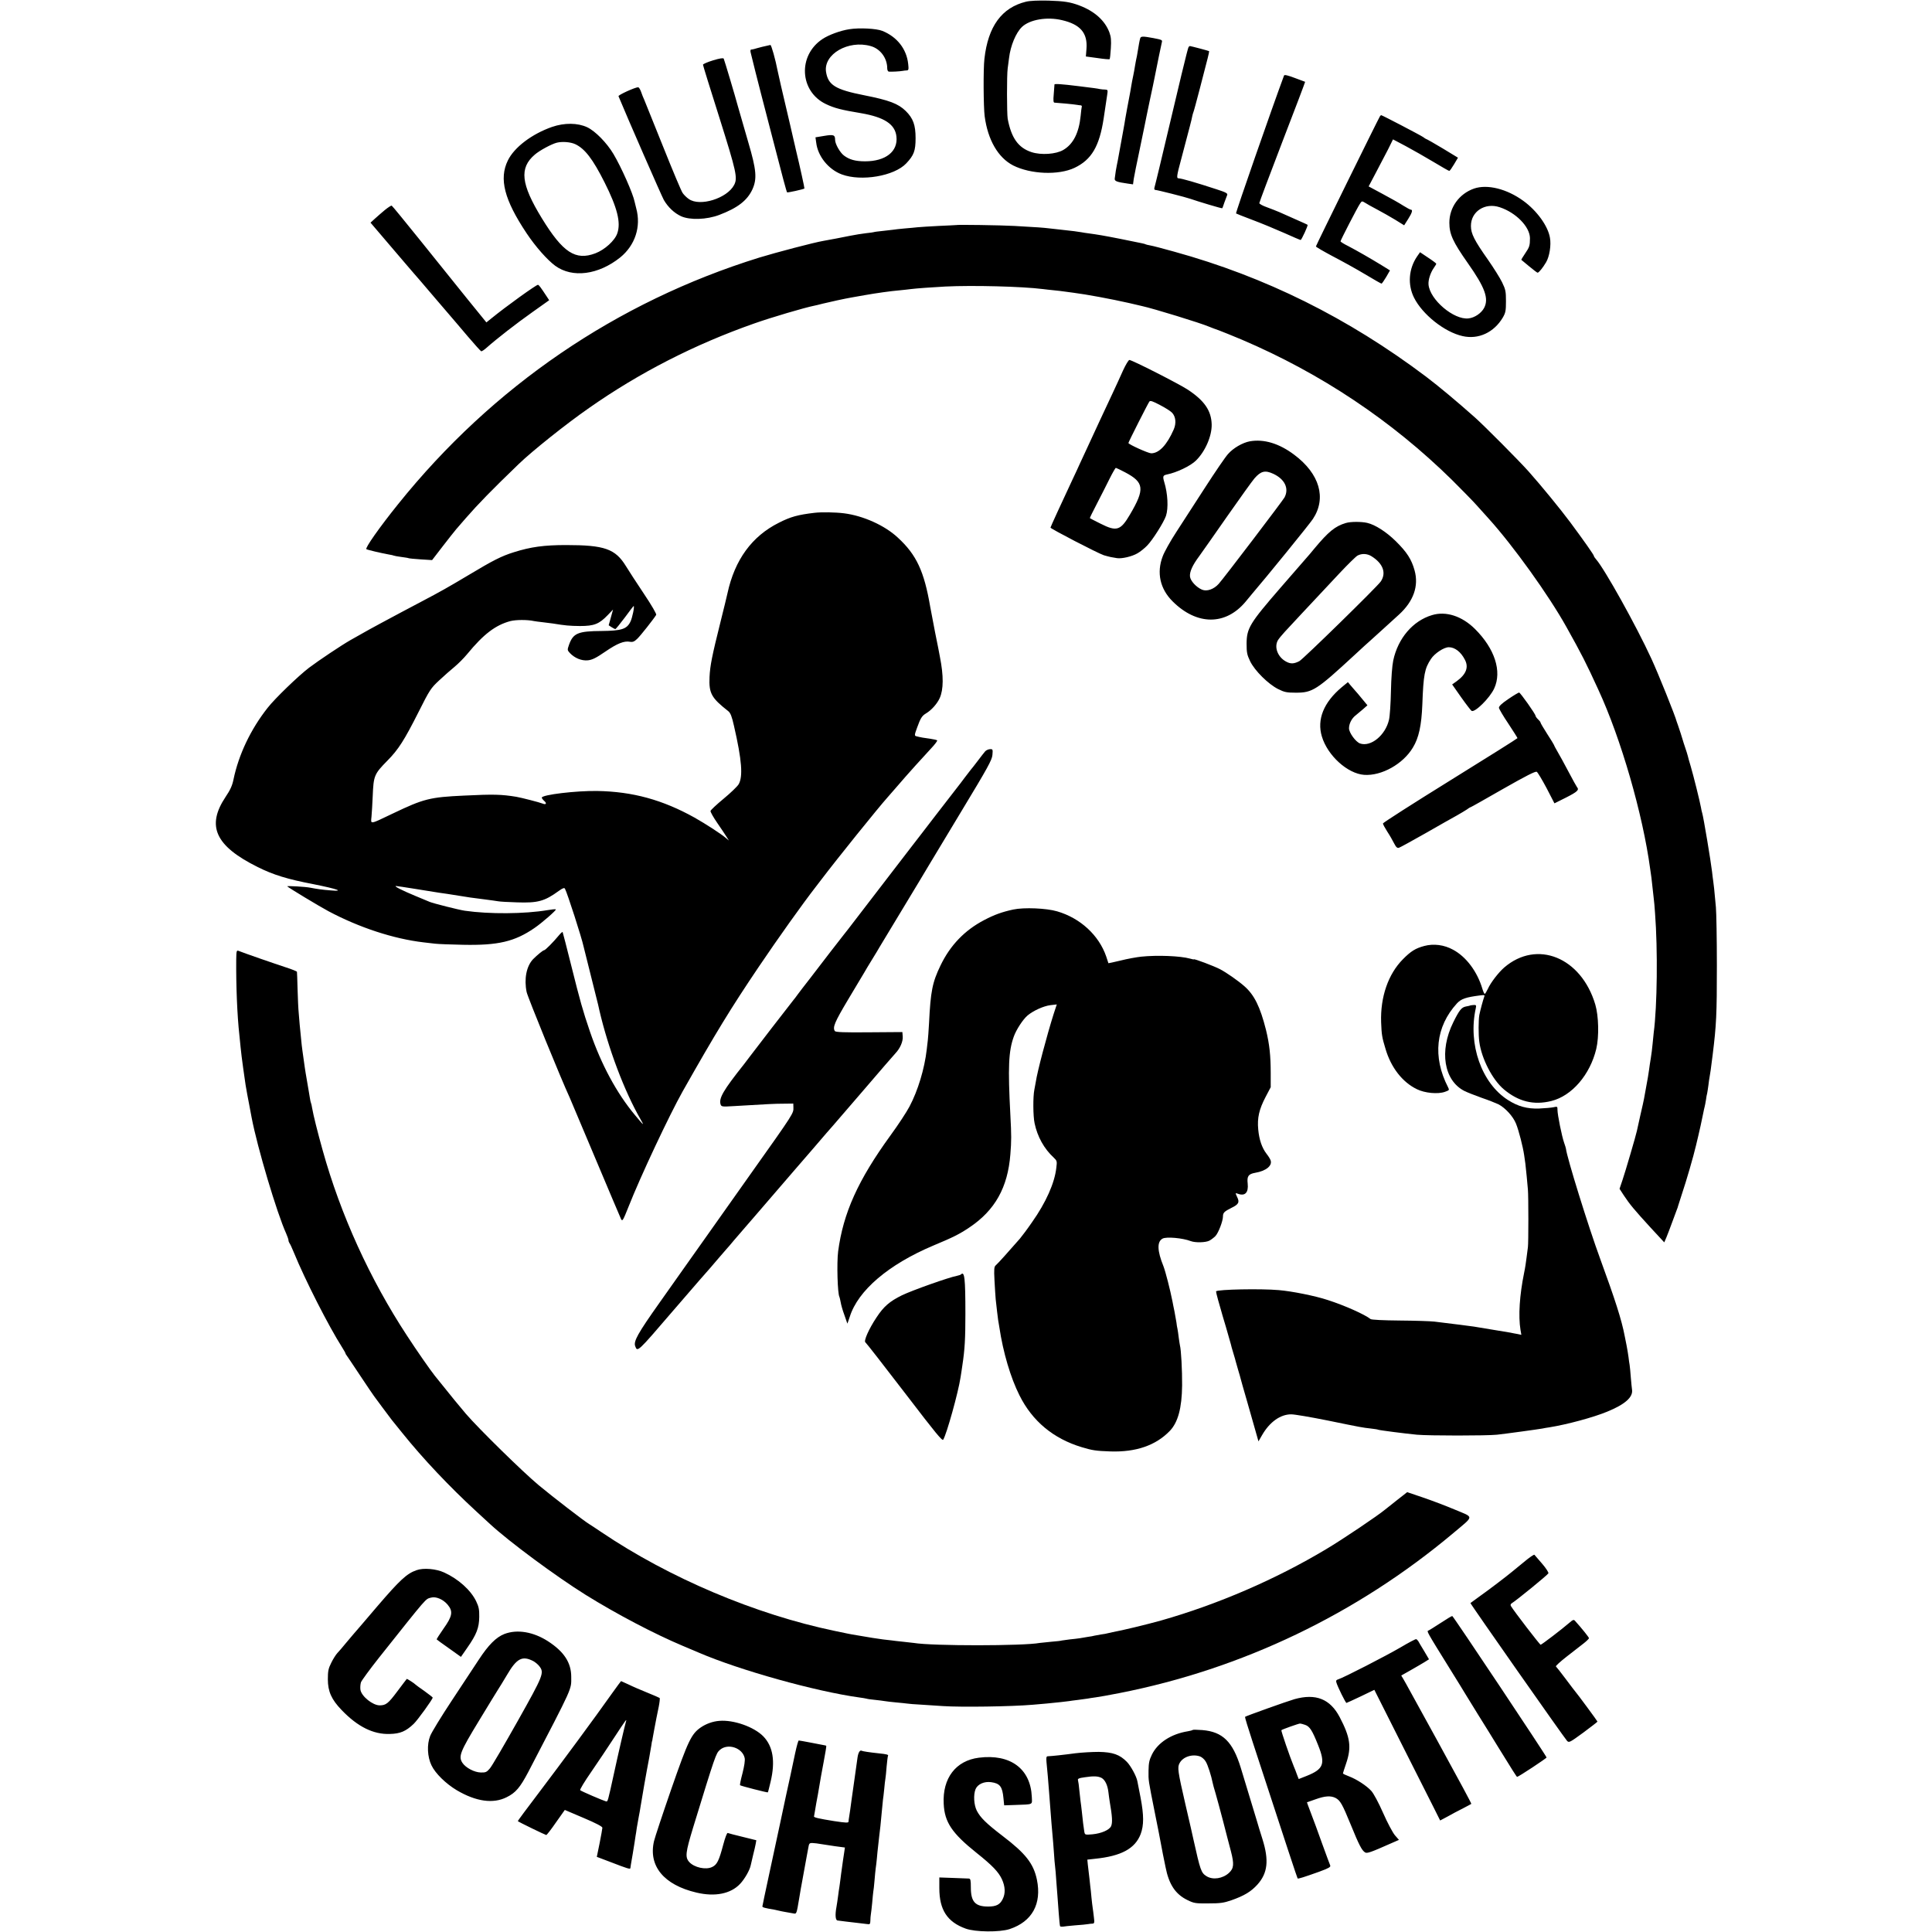 <svg version="1" xmlns="http://www.w3.org/2000/svg" width="2125.333" height="2125.333" viewBox="0 0 1594 1594"><path d="M846.5 1.4c-20 4.9-31.3 20.3-34.3 47.1-1 8.3-.8 39.7.2 47.4 2.6 19.6 11.1 34.2 23.5 40.6 14.5 7.3 37.4 8.2 50.6 2 14.1-6.7 20.6-17.8 24.1-40.9 1.6-10.8 1.9-12.8 2.9-19.4.6-3.9.5-4.2-1.7-4.3-1.2 0-3.2-.2-4.3-.4-2.2-.5-5.3-.9-17.5-2.4-14.4-1.8-20-2.1-20-1.4 0 .5-.3 4-.6 7.9-.5 5.5-.3 7.1.7 7.1 2.7.1 16.4 1.4 18.4 1.8 1.1.2 2.5.4 3.2.4.7.1 1.1.7.8 1.3-.2.7-.6 4-.9 7.3-1.4 14.1-6.1 23.4-14.3 28.2-6.1 3.6-18.4 4.4-26.3 1.8-10.9-3.6-16.6-11.7-19.6-27.5-.7-4.2-.8-36.2 0-41.6.3-2.2.8-5.9 1.1-8.4 1.2-10.3 5.7-21 10.7-25.8 6.5-6.1 20.6-8.5 32.9-5.6 15.2 3.5 21.3 10.6 20.3 23.6l-.5 6.4 9.6 1.3c5.3.8 9.8 1.2 10 .9.3-.2.7-4.2 1-8.9.4-6.6.2-9.4-1.2-13.2-3.7-9.8-12.3-17.5-24.8-22.2-7.4-2.8-12.5-3.6-25.5-4-8.6-.2-15.3.1-18.5.9zM700.8 24.1c-7.4 1.1-17.1 4.7-22.2 8.1-20.6 13.6-18.9 43.4 2.9 53.7 6.9 3.3 12.7 4.8 29 7.5 19.1 3.3 28 9.1 29.1 19.2 1.4 12.4-8.9 20.5-25.9 20.5-7.9 0-12.9-1.4-17.3-4.7-3.3-2.4-7.4-9.6-7.4-13 0-4.1-1.2-4.6-8.9-3.3l-7.3 1.2.6 4.3c1.3 11.3 10.1 22.2 21.1 26.3 16.1 6 43.3 1.4 53.2-9.1 6.3-6.7 7.7-10.3 7.7-20.8 0-10.9-2-16.4-8.2-22.5-6.2-6-13.5-8.8-34.2-12.9-23.8-4.7-29.8-8.4-31.5-19.4-2.1-14.5 18.4-26.4 36.8-21.2 8 2.2 13.7 9.9 13.7 18.4 0 1.4.6 2.6 1.3 2.7 2.1.2 9.3-.2 11.3-.6 1-.2 2.7-.4 3.6-.4 1.4-.1 1.6-.9 1.1-5.3-1.3-12.4-9.2-22.4-21.3-27.3-4.9-2-19.1-2.7-27.2-1.4zM940.7 31.7c-.5 1.6-1.2 5.6-2.3 12.3-.2 1.4-.6 3.4-.9 4.6-.3 1.2-.7 3.9-1.1 6-.3 2.1-1 5.8-1.5 8.2-.5 2.3-1.2 5.9-1.5 7.8-.3 2-.7 4.4-.9 5.3-1.8 9.5-3.8 20.1-4.1 22.1-.2 1.4-1 6.3-1.9 11-.9 4.7-2.2 12.3-3.1 17-.8 4.7-1.7 9.2-1.9 10-.4 1.5-1.4 7.8-1.8 11.4-.2 2.1 1.8 2.8 10.9 4.1l4.2.6.6-4.5c.4-2.5 2.5-13 4.7-23.3 2.2-10.4 4.1-19.9 4.4-21.3.2-1.4 2.1-10.2 4-19.5 2-9.4 3.9-18.1 4.1-19.5 2.2-11 5.6-27.8 6-29.2.5-1.8.1-2-7.1-3.4-8.7-1.6-10.3-1.6-10.8.3zM629 38.6c-3 .8-6.2 1.6-7 1.9-.8.2-1.9.4-2.4.4-.4.1-.6 1.1-.3 2.3 2.7 11.1 5.1 20.6 8.5 33.8 2.2 8.5 6.4 24.5 9.2 35.5 8.7 33.7 11.9 45.7 12.4 46.2.3.4 13.6-2.5 14.3-3.2.2-.1-3.7-18.1-7.2-32.5-.2-.8-.8-3.8-1.5-6.5-.6-2.8-2-8.8-3.1-13.5-1.1-4.7-2.6-11.2-3.4-14.5-.8-3.3-2.6-11.2-4.1-17.5-1.4-6.3-2.7-12-2.8-12.5-1.8-9.4-5.2-21.5-6-21.4-.6.1-3.6.8-6.6 1.5zM980.6 38.9c-.7 1.1-6.7 25.9-24.1 99.6-2 8.2-3.8 15.7-4.1 16.6-.2.9.1 1.6.8 1.6 1.5 0 25.2 6 28.8 7.3 6.3 2.2 26.2 8.2 26.4 7.8.2-.1 1-2.3 1.8-4.8.9-2.5 1.9-5.2 2.3-6.1.5-1.4-1-2.2-8.7-4.7-17.1-5.6-28.8-9-31.6-9.1-1.6-.1-1.3-2.3 2.3-15.6 7.3-27.6 8.7-32.9 9.1-35.3.3-1.4.7-2.9.9-3.3.3-.4 2.7-9.4 5.5-20.1 2.7-10.6 5.6-21.8 6.4-24.8.8-3 1.3-5.6 1.2-5.8-.3-.3-14.8-4.1-15.8-4.2-.4 0-.9.4-1.2.9zM588.3 49.8c-4.6 1.4-8.3 3-8.3 3.6 0 .6 6.1 20.3 13.6 43.9 14 44.5 15.1 49.5 12.1 55.3-5.8 11.1-28.3 18.1-37.4 11.6-1.8-1.2-4.1-3.5-5.1-5-1.1-1.5-8.3-18.7-16.1-38.2-7.8-19.5-14.8-36.9-15.5-38.5-.8-1.7-2-4.7-2.7-6.8-.7-2-1.8-3.7-2.4-3.7-2.5 0-16.6 6.4-16.2 7.4 6.9 16.8 35.6 82.4 37.4 85.6 3.5 6 8.6 10.8 14.2 13.4 7.3 3.3 21.1 2.9 31.6-1.1 15-5.7 23-11.8 27.3-21.1 3.9-8.7 3.3-16-3.4-38.7-6-20.6-8.2-28.2-8.8-30.5-1.7-6.5-11-37.7-11.5-38.6-.4-.7-3.2-.3-8.8 1.4zM1059.4 62.3c-10.1 27.3-40.1 113.3-39.6 113.8.4.3 6.6 2.7 13.7 5.4 7.2 2.7 18.8 7.5 26 10.7 7.1 3.2 13.2 5.8 13.6 5.8.7 0 6.3-12 5.7-12.5-.1-.2-4.6-2.2-9.8-4.5-5.2-2.3-11.3-5-13.5-6-2.2-.9-6.8-2.8-10.2-4-3.5-1.2-6.3-2.8-6.3-3.4 0-.7 8.6-23.4 19-50.6 10.5-27.1 18.9-49.4 18.8-49.5-.2-.1-4-1.5-8.6-3.2-5.8-2.2-8.5-2.8-8.8-2zM1138.5 96c-1.7 2.8-52.5 106-52.8 107.3-.1.4 6.1 4 13.8 8.1 7.7 4 19.8 10.7 26.8 14.9 7.1 4.3 13.2 7.7 13.5 7.7.4 0 2.1-2.5 3.9-5.5l3.1-5.4-7.1-4.4c-9.5-5.8-19.8-11.7-27.4-15.7-3.5-1.7-6.3-3.5-6.3-3.9 0-.9 14-28.1 16.1-31.1 1.4-2.2 1.7-2.2 4-.8 1.3.9 5.8 3.4 10 5.6 4.1 2.2 10.9 6 15 8.5l7.4 4.6 3.3-5.2c3.3-5.2 4-7.7 2.2-7.7-.5 0-3.3-1.5-6.2-3.3-2.9-1.9-10.5-6.2-16.9-9.6l-11.7-6.3 5.9-11.2c3.2-6.1 7.8-14.8 10.1-19.3l4.1-8.3 10.6 5.6c5.8 3.1 16.1 9 22.8 13 6.8 4.1 12.6 7.4 13 7.4.5 0 2.2-2.5 4-5.5l3.2-5.4-12.5-7.6c-6.9-4.1-12.8-7.5-13-7.5-.3 0-1.8-.8-3.2-1.9-2.5-1.7-33.9-18.1-34.7-18.1-.2 0-.7.5-1 1zM455.5 104.7c-16.6 5.8-31.2 16.8-36.5 27.7-7.4 15.1-3 32.4 15.5 60.1 7.4 11.1 17 21.9 23.6 26.8 14.2 10.3 35.6 7.5 53.6-6.9 12.3-10 17.4-25.4 13.2-40.6-.6-2.4-1.2-4.8-1.3-5.3-1.3-6.7-10.9-28.4-17.5-39.5-5.5-9.2-14.9-18.8-21.6-22-7.9-3.7-18.8-3.8-29-.3zm19 14.2c8 3.7 14.6 12.3 24.3 31.6 10.5 20.9 13.6 33.1 10.5 42-2 6-10.4 13.6-18.1 16.5-16.4 6.2-26.8-.6-44.2-29-17.2-28.1-18.7-41.4-5.8-52.4 4-3.5 14.1-8.9 18.3-9.9 4.6-1.1 11.3-.5 15 1.2zM1216.1 155.6c-12.2 4.3-20.3 15.5-20.3 28.1 0 9.5 2.8 15.7 15.3 33.5 14.1 20 17.4 29.1 13.4 36.8-2.3 4.4-7.9 8.2-12.9 8.7-12.1 1.4-32-15.5-33-28-.3-3.8 1.6-9.7 4.4-13.7 1.1-1.5 2-3.1 2-3.4 0-.3-3-2.6-6.7-5l-6.7-4.5-2.5 3.6c-6.9 10.2-7.8 23.1-2.5 33.8 6.9 13.9 25.2 28.5 40.1 31.8 13.1 3 25.9-3 33.2-15.3 2.3-4 2.6-5.6 2.6-13.5 0-8.1-.3-9.6-3.2-15.6-1.8-3.7-7.1-12.1-11.7-18.7-11.2-15.9-14-21.4-14-27.7-.1-12 11.6-19.6 23.8-15.5 13.3 4.4 24.7 16 24.9 25.4 0 6.2-.4 7.5-3.9 12.6-1.9 2.8-3.4 5.3-3.2 5.4.2.1 3.1 2.5 6.5 5.4 3.4 2.8 6.5 5.2 6.9 5.2 1 0 4.3-4 7-8.6 2.8-4.7 4.3-14.1 3.2-20.2-1.6-9.7-10.8-22.4-22-30.5-13.6-9.9-29.7-13.9-40.7-10.1zM317.5 173.3c-2.8 2.3-6.5 5.6-8.4 7.3l-3.4 3.1 17.4 20.4c9.6 11.2 17.8 20.9 18.4 21.5 1.1 1.1 6.2 7.2 17.5 20.4 4 4.7 9.4 11 12 14 2.6 3.1 9.4 10.9 14.9 17.5 5.6 6.6 10.6 12.1 11.1 12.3.5.2 2.6-1.2 4.7-3.1 8-7.1 24.3-19.8 37.6-29.2l13.8-9.8-1.7-2.6c-5.6-8.5-6.8-10.1-7.6-10.1-1.5 0-26.4 17.9-38.4 27.7l-4.1 3.3-16-19.7c-8.7-10.9-26.1-32.5-38.6-48s-23-28.4-23.5-28.6c-.4-.3-3 1.4-5.7 3.6zM788.7 185.7c-.1 0-6.5.4-14.2.7-7.7.4-15.6.9-17.5 1.1-1.9.2-6.8.7-10.8 1-4.1.4-8.1.8-9 1-.9.1-4.8.6-8.7 1-3.8.4-7.2.8-7.5 1-.3.1-3.2.6-6.5.9-3.3.4-9.1 1.3-13 2.1-7.3 1.5-16.9 3.3-22 4.2-7.8 1.3-39.6 9.7-53 13.8-117.9 36.6-220.1 106.4-298 203.4-15.4 19.1-27.6 36.5-26.2 37.2 1.2.7 12.5 3.3 18.6 4.4 1.9.3 3.7.7 4 .9.3.2 3.1.7 6.1 1.1 3 .4 5.7.8 6 1 .4.2 4.9.7 10 1l9.5.6 8.7-11.3c4.8-6.2 9.9-12.7 11.3-14.3 1.5-1.7 5-5.7 7.8-9 10.2-11.7 21.7-23.5 43.6-44.6 11.2-10.8 39.1-33.1 58.1-46.3 41.5-29.1 87-52.4 136.2-69.7 14.4-5.1 41.7-13.1 49.2-14.6 1.1-.2 4.5-1 7.5-1.8 6.1-1.5 18.1-4.1 23.3-5 1.8-.3 6.9-1.2 11.3-2 9.7-1.7 20.9-3.3 29-4 3.3-.3 7.4-.8 9-1 3.7-.5 18.6-1.6 28.5-2.1 22.3-1.1 63.2-.1 80.5 2.1 1.7.2 5.7.7 9 1 3.3.3 7.1.8 8.5 1 1.4.2 4.8.6 7.5 1 11 1.4 30.9 5.1 46 8.5 5 1.2 9.8 2.3 10.7 2.5 9.6 2.1 48.3 14 55.3 17 1.7.7 5.3 2.1 8 3 2.8 1 11.3 4.5 19 7.7 65.2 27.8 123.7 66.8 173.6 115.9 7.4 7.4 16.4 16.5 19.9 20.4 3.5 3.8 8 8.8 9.9 11 20.5 22.6 49.9 63.6 64.6 90 12.5 22.4 16 29.2 26.2 51.5 18.7 40.4 36.7 102.7 42.8 148 .3 2.5.8 5.6 1 7 .2 1.4.6 5.4 1 9 .4 3.6.8 7.6 1 9 .2 1.4.7 6.5 1 11.5 2.3 29.8 1.8 76.8-1.1 98.5-.1 1.4-.6 5.4-.9 9-.3 3.6-1 9-1.5 12s-1.2 7.5-1.5 10c-.3 2.5-1.3 8.3-2.2 13-.8 4.7-1.7 9.4-1.9 10.5-.2 1.1-1.5 7.2-3 13.5-1.4 6.3-2.7 12.2-2.9 13.1-.7 3.5-9.6 33.9-11.9 40.6l-2.4 7.1 3.5 5.4c4.8 7.3 8.9 12.2 22.1 26.6l11.3 12.2 1.8-4.2c1-2.4 3-7.7 4.5-11.8 1.5-4.1 3.3-8.9 3.9-10.5.7-1.7 1.2-3.2 1.2-3.5.1-.3 1.5-4.8 3.2-10 3.7-11 9.4-30.6 11.6-40 2.6-10.6 5.6-24.3 6.1-27.3.3-1.5.7-3.5 1-4.5.3-.9.7-3.5 1.1-5.7.3-2.2.7-4.7 1-5.5.2-.8.6-3.8 1-6.5.3-2.8.8-5.9 1-7 .5-2.4 1-6.1 2.5-18 3.1-25 3.5-33.3 3.5-74 0-22-.4-43.6-.8-48-1.3-14.5-1.8-19-2.2-21.5-.2-1.4-.7-5-1-8-.9-7.9-7-44.7-8.1-48.2-.3-1-.8-3-1-4.5-.9-5.1-6.3-26.7-8.4-33.8-1.2-3.9-2.3-7.9-2.5-8.9-.3-1.1-1.2-4.2-2.2-7-.9-2.8-1.8-5.3-1.8-5.6-.1-.7-3.5-11.1-4.2-13-.3-.8-.7-2-.9-2.5-1.2-4.9-15.2-39.6-20.9-52-12.7-27.6-38.7-74.2-45.7-82.1-1-1.1-1.8-2.4-1.8-2.8 0-.8-7.9-12.1-19.4-27.6-8.5-11.4-24-30.3-34.4-42-8-9-36.6-37.7-44.2-44.5-15.3-13.6-29.7-25.6-40.5-33.8-64.3-48.4-132.4-82.3-207.8-103.1-8.9-2.5-17.7-4.8-19.6-5.1-1.9-.3-3.7-.8-4.1-1-.7-.4-.2-.3-20.5-4.4-14.1-2.8-19.1-3.6-26.5-4.6-1.7-.2-4.3-.6-5.8-.9-2.7-.5-7.4-1.1-16.7-2.1l-9.9-1.1c-5.1-.6-8.9-.9-28.6-2-10.8-.6-47.9-1.2-48.3-.7z"/><path d="M926.5 305.8c-2.1 4.8-6.1 13.4-8.8 19.2-5.2 11-15.9 34-20.8 44.7-1.6 3.5-4.2 9.1-5.8 12.5-1.6 3.5-4.4 9.7-6.4 13.8-9 19.2-17.9 38.6-18 39.3-.2.8 38.9 21.1 44 22.8 1.7.5 4.3 1.2 5.7 1.5 1.4.2 3.8.6 5.2.9 3.9.6 12.3-1.3 16.9-4 2.3-1.3 5.9-4.2 8-6.4 4.5-4.6 13.7-19.2 15.5-24.5 2.1-6.4 1.5-18.4-1.5-28.1-1.3-4.5-1-5.3 2.2-6 8.1-1.6 19.6-7.1 24-11.5 7.7-7.5 13.2-20.3 13-29.8-.3-11.3-5.9-19.6-19.7-28.7-7.1-4.7-46-24.5-48.2-24.5-.7 0-3.1 4-5.3 8.8zm40.5 34.7c3.1 3.3 3.6 8.7 1.4 13.8-5.6 12.8-12.1 19.7-18.6 19.7-2.4 0-18.8-7.4-18.8-8.5 0-.8 16.1-32.6 17.3-34.2.7-1 2.8-.3 8.8 2.9 4.3 2.2 8.8 5.1 9.9 6.3zm-38.9 49.1c16 8.4 16.6 13.8 4.2 34.9-7.8 13.3-11 14.3-24.4 7.5-4.6-2.3-8.5-4.3-8.7-4.5-.2-.1 2.5-5.6 5.9-12.1 3.4-6.6 8.1-15.8 10.5-20.7 2.4-4.8 4.7-8.7 5-8.7.3 0 3.7 1.6 7.5 3.6zM1031.2 364.1c-6 1.1-13.8 5.6-18.1 10.6-2.1 2.3-10.5 14.6-18.7 27.3-8.2 12.7-18.9 29.2-23.8 36.8-4.9 7.5-10 16.6-11.3 20.2-5.2 13.5-2.2 26.9 8.2 37.2 20 19.9 43.7 20 60.2.2 2.1-2.6 4.5-5.4 5.3-6.4 11.6-13.5 47.4-57.5 50.2-61.8 11.4-17.2 5.6-37.3-15.4-53-12.5-9.4-25-13.1-36.6-11.1zm19.3 26.8c9.5 4.4 13.2 12.1 9.3 19.5-1.4 2.6-50.2 66.8-54.3 71.3-4 4.5-9.8 6.5-13.8 4.8-4.7-2-9.5-7.2-9.9-10.8-.4-3.9 2-9.3 7.6-16.8 2.2-3.1 12.7-17.9 23.1-32.9 10.5-15 20.6-29.1 22.5-31.3 5.3-6.1 8.8-6.9 15.5-3.8zM672 423.1c-13.7 1.6-19.8 3.3-29.4 8.2-22.2 11.1-36.4 30.5-42.4 58.2-.6 2.7-3.1 13.1-5.6 23-7.3 29.2-8.7 36.5-9.2 46-.6 13.5 1.5 17.3 15.4 28.2 1.9 1.5 3 4.3 4.8 12.3 6.5 28.3 7.5 41.7 3.8 48.1-1.1 1.8-6.7 7.2-12.4 11.9-5.8 4.8-10.6 9.3-10.8 10.1-.1.8 2.4 5.3 5.6 9.9 3.2 4.7 6.7 9.8 7.7 11.5l1.9 3-2.5-2.1c-3.8-3.3-16.6-11.6-25.8-16.8-26.4-14.7-51.1-21.5-80.3-22-17.2-.3-45.8 3.1-45.8 5.5 0 .5.9 1.7 1.9 2.6 2.5 2.1 1.7 3.5-1.2 2.3-2.4-1-17.6-4.9-21.7-5.6-12.4-2-18.5-2.2-43-1-28.3 1.3-33.4 2.6-58.7 14.7-19.7 9.4-18.4 9.2-17.8 2.7.3-2.9.7-10.5 1-16.8.7-17.1 1.2-18.3 12.2-29.5 9-9.1 13.9-16.8 25.7-40.2 9.1-18.1 10-19.5 17-26 4-3.7 9.7-8.8 12.7-11.2 3-2.5 7.7-7.2 10.4-10.5 13.5-16.4 23.3-23.9 35.7-27.2 4.5-1.1 13.8-1.2 19.3 0 1.1.2 4.5.7 7.5 1 3 .4 6.6.8 8 1 10.4 1.7 13.7 2 22.5 2.1 11.7 0 15.8-1.6 23-9.1l4.3-4.5-1.8 6.5-1.8 6.5 2.3 1.5c1.4.9 2.8 1.6 3.2 1.6.4 0 3.9-4.3 7.8-9.5 3.8-5.2 7.1-9.5 7.3-9.5.9 0-1.1 9.9-2.7 13-3 6.1-7.4 7.4-23.6 7.6-19.6.1-23.6 1.8-27 11.3-1.5 4.3-1.5 4.5.7 6.9 4 4.2 9.6 6.5 14.8 6 3.6-.4 6.6-1.8 14.3-7.1 10.1-6.9 15.6-9.1 20.5-8.2 2.3.4 3.6-.2 5.9-2.4 2.7-2.5 13.7-16.5 15.7-19.8.4-.7-3.7-7.8-10.2-17.5-6-9-12.6-19.1-14.7-22.6-8.8-14.4-17.7-17.5-49.5-17.5-18 0-29.1 1.5-43 5.9-10.3 3.2-17.3 6.8-37.3 18.8-17.3 10.3-23.1 13.6-38.7 21.8-10.1 5.3-23.6 12.5-34 18.1-6.6 3.5-10.3 5.6-25 13.9-7.5 4.3-25.9 16.6-34 22.7-8.9 6.8-28.2 25.4-34.2 33.1-13.9 17.6-23.9 38.5-28.2 59.3-1 4.9-2.7 8.6-6.5 14.2-16 24-8.5 40.5 26.6 57.9 12.8 6.4 24.5 10 45.9 14.1 20 4 26.1 6.2 13.9 5.1-6.6-.5-10.8-1.1-16.5-2.2-3.8-.8-19.6-1.7-19-1.1 1.5 1.4 25.8 16.1 34 20.5 25.4 13.5 53.7 22.8 78.5 25.7 2.8.3 7 .8 9.5 1.1 2.5.3 12.8.7 23 .9 28.9.6 42.6-2.6 58.9-13.8 6.2-4.2 18.3-14.8 17.7-15.4-.3-.3-3.3 0-6.8.6-19 3.2-48.2 3.4-68.3.5-4.9-.7-26.2-6.1-29-7.3-1.1-.5-6.5-2.7-12-5-11.1-4.6-17.7-8-15.8-8.1.7 0 7.9 1.1 16 2.4 8.2 1.3 16.8 2.7 19.3 3.1 2.5.3 5.6.8 7 1 1.4.2 5.7.9 9.5 1.5 3.9.6 8.1 1.3 9.5 1.5 1.4.2 6.6.9 11.5 1.5 5 .6 10.1 1.4 11.5 1.6 1.4.3 8.4.7 15.6.9 17.1.6 22.7-.9 34.5-9.5 3.2-2.3 4.5-2.7 5-1.8 1.9 3.4 13.9 40.6 15.4 47.8l6 24 6 24c.2.8.6 2.8 1 4.5 7.3 31.4 20.6 66.8 34 90 3.3 5.8 2.8 5.4-4.7-3.6-15-18-27.8-41.7-37.1-68.9-5.9-17.3-8.1-25.2-15.3-54-3.8-15.1-7-27.7-7.2-28-.2-.3-1.5.8-2.9 2.5-4.7 5.7-11.4 12.5-12.4 12.5-.9 0-5.6 3.9-9.1 7.4-5.5 5.8-7.5 16.3-5.3 27.1 1 4.5 28.7 72.4 35.5 87 .5 1.1 10 23.6 21.1 50 11.1 26.4 20.7 49 21.3 50.3 1.1 2.1 1.6 1.3 6.1-10 10-25.4 33.6-75.5 44.7-95.3 27.6-48.8 39.7-68.5 62.6-102.5 16.5-24.4 36-51.8 47.4-66.5.5-.6 2.5-3.3 4.6-6 12.9-17 46.8-59.1 54.7-67.9.6-.6 3.9-4.5 7.5-8.6 7.5-8.7 6.5-7.5 15.5-17.6 3.9-4.3 9.6-10.5 12.7-13.9 3.1-3.3 5.4-6.3 5-6.7-.4-.3-2.9-.9-5.7-1.3-4.8-.6-8.3-1.2-11.6-2.1-1.5-.4-1.4-1.2.7-6.9 2.9-8.1 4.1-9.9 7.4-11.9 4.4-2.6 9.1-7.8 11.3-12.6 3.2-7.1 3.3-18.4.2-34-.2-1.4-2-10.5-4-20.3-1.9-9.8-3.7-19.3-4-21-5-29.3-11.3-43-26.8-57.2-10.7-10-28.5-18-44.3-20-7.1-.9-18.8-1.1-24.4-.4zM1110.4 431.5c-8.8 2.6-14.3 7.1-25.9 21-2.7 3.3-5.4 6.5-6 7.1-.5.6-10.4 11.9-22 25.3-25.4 29.3-27.9 33.4-28 46.1 0 7.4.4 9.3 2.9 14.5 3.8 7.9 15.1 19 23.1 23 5.2 2.6 7.1 3 14.6 3 13.8 0 17-2 48.8-31.4 5.7-5.3 11.3-10.4 12.5-11.4 1.2-1 5.9-5.4 10.6-9.6 4.7-4.3 10.6-9.7 13.3-12.1 11.9-10.9 16.4-23.5 12.8-36.4-2.5-9.1-6.3-15-15.5-24.1-7.7-7.6-17-13.6-23.6-15.1-4.8-1.1-13.7-1.1-17.6.1zm21.1 27.4c9.7 6 12.5 14 7.6 21-3.3 4.6-64.1 64.1-67.1 65.6-4.5 2.3-7.2 2.4-11 .3-6.8-3.7-9.9-11.8-6.7-17.5.7-1.2 3.2-4.3 5.7-7 8.1-8.8 19.3-20.7 26.4-28.3 3.9-4.2 12.5-13.3 19.1-20.4 6.6-7 13.1-13.4 14.5-14.2 3.5-1.9 8-1.7 11.5.5zM1181.5 507.5c-15.8 4.7-28.1 19.1-32 37.4-.9 4.3-1.7 14.6-1.9 25.4-.2 10-.9 20.6-1.6 23.5-2.9 12.8-15 22.7-23.9 19.6-3.6-1.3-9.1-8.9-9.1-12.5 0-3.8 2.2-8.2 5.5-10.7 1.3-1.1 4.1-3.4 6.1-5.1l3.6-3.2-4.3-5.2c-2.3-2.9-5.1-6.1-6.1-7.2-1-1.1-2.7-3.1-3.8-4.4l-1.9-2.3-5.1 4.2c-14.9 12.5-20.6 26.6-16.4 40.6 4.7 15.8 21.2 30.7 34.9 31.7 14.3 1 32.1-8.9 40.2-22.5 4.9-8 7.1-18.2 7.8-35.5.9-24.8 1.9-29.7 7.1-37.6 3-4.6 10.7-9.7 14.7-9.7 5 0 10 3.8 13.3 10.3 3.3 6.2 1.1 12-6.7 17.7l-3.8 2.7 7.5 10.7c4.1 5.8 8 10.8 8.5 11.1 2.6 1.7 15.1-10.6 18.7-18.5 6.5-14.1.5-32.8-15.9-49.1-10.7-10.6-23.9-14.9-35.4-11.4zM1244.5 576.7c-5.5 3.7-7.9 6-7.8 7.3.1.9 3.6 6.9 7.8 13.1 4.1 6.2 7.5 11.6 7.5 11.9 0 .3-25 16-55.5 34.9s-55.5 34.9-55.5 35.5c0 .7 1.6 3.6 3.5 6.6 2 3 4.5 7.4 5.7 9.8 1.7 3.3 2.6 4.1 4.1 3.6 1-.3 11-5.8 22.1-12.1 11-6.3 22.6-12.9 25.6-14.5 3-1.7 6.7-3.9 8.2-4.9 1.4-1.1 2.8-1.9 3.1-1.9.3 0 12.3-6.8 26.8-15.1 18.8-10.7 26.8-14.8 27.8-14.1.8.4 4.4 6.5 8.1 13.4l6.5 12.6 9.8-4.9c9.2-4.7 10.8-6.2 8.8-8.5-.4-.5-3.6-6.2-7-12.7-3.4-6.5-7.6-14.1-9.2-16.8-1.6-2.7-2.9-5.2-2.9-5.5 0-.2-2.5-4.3-5.5-8.9-3-4.7-5.5-8.9-5.5-9.4 0-.4-.9-1.6-2-2.6s-2-2.3-2.1-2.9c0-1.5-12.4-18.9-13.5-19.2-.5-.1-4.5 2.3-8.9 5.3zM812.9 619.8c-.8.9-3.7 4.6-6.4 8.2-2.7 3.6-5.2 6.7-5.5 7-.3.3-2.5 3.2-5 6.5-2.4 3.3-5 6.6-5.7 7.5-.6.8-8.7 11.2-17.8 23-9.1 11.8-18.4 24-20.8 27-2.3 3-7.8 10.2-12.3 16-4.4 5.8-12 15.7-16.9 22-4.9 6.3-12.5 16.2-16.9 22-4.4 5.8-8.6 11.2-9.3 12-.7.8-5.6 7.1-10.9 14-5.3 6.9-13 16.9-17.2 22.4-4.3 5.4-8.7 11.3-10 13-1.2 1.7-2.8 3.8-3.5 4.6-1.8 2.2-33.9 43.7-36.2 46.9-1.1 1.5-3.2 4.3-4.7 6.2-17.1 21.5-20.8 28-19.3 33 .7 2 1.2 2.1 10.8 1.5 28.5-1.7 33.8-2 41.2-2l8-.1.1 3c.1 5.2 1.1 3.8-35.6 55.5-21.3 30.1-20.6 29.1-37.5 53-7.6 10.7-15.3 21.5-17 24-1.8 2.5-11 15.5-20.5 29-17.7 25-21.5 31.7-19.9 35.7 1.8 5 1.9 4.9 30.3-28.2 10.4-12.1 20.7-24 22.9-26.5 7.5-8.5 9.3-10.5 15.2-17.5 3.3-3.8 6.5-7.5 7-8.1.6-.6 3.3-3.7 6-7 2.8-3.2 7-8.1 9.4-10.9 2.4-2.7 5.3-6.1 6.5-7.5 14.6-17 33.2-38.6 33.6-39 .3-.3 7.5-8.6 16-18.5s15.6-18.2 16-18.5c.3-.3 11.5-13.3 25-29 13.4-15.7 25.5-29.6 26.8-31 3.9-4.1 6.3-9.8 6-13.8l-.3-3.7-27.5.2c-20.6.2-27.6-.1-28.2-1-2-3.1-.2-7.3 10.8-25.8 6.4-10.7 12.4-20.8 13.4-22.4.9-1.7 3.9-6.6 6.6-11 2.7-4.4 5.4-8.8 5.9-9.8.6-.9 9.3-15.5 19.5-32.3 10.2-16.8 19.6-32.5 21-34.9 1.4-2.3 13.7-22.8 27.4-45.5 21.6-35.7 25-41.9 25.4-46.1.4-4.6.3-4.9-1.9-4.8-1.3 0-3.1.8-4 1.7zM836 750.4c-9.2 2-15.4 4.2-24 8.7-16.1 8.4-28 20.8-36 37.4-6.8 14.1-8.2 21.3-9.5 47.7-.4 6.5-.8 12.8-1 14-.2 1.3-.6 4.7-.9 7.7-1.8 15.9-7.3 34-14.2 47-2.4 4.6-9.5 15.4-15.8 24-26.7 36.8-38.9 63.9-43.1 95.6-1.2 9.4-.5 35 1.1 37.6.2.4.6 2.3 1 4.3.3 2 1.6 6.7 3 10.4 1.3 3.7 2.4 6.9 2.5 7.2 0 .3.9-2.3 2-5.6 6.8-21.7 31.9-43.1 68.8-58.7 16.8-7 21.7-9.5 29.9-15 21.1-14.1 31.7-33 33.8-60.4.9-11 .9-15.5 0-32.3-2.1-39.8-1.5-52.7 2.8-64.7 2-5.7 7.6-14.3 11.4-17.5 4.8-4 13.2-7.8 18.9-8.5l5.2-.6-2.6 7.9c-5.7 18.1-13.5 47.6-14.7 55.9-.4 2.3-.9 5.2-1.2 6.5-1.2 5.7-1.1 21.9.2 27.8 2.3 11 7.9 21.1 15.8 28.3 2.7 2.6 2.8 3 2.1 8.5-1.4 12.5-8.6 28.6-19.9 44.6-3.9 5.7-8.5 11.8-10.1 13.7-8.8 10.1-18.4 20.8-19.9 22-1.4 1.2-1.6 2.9-1.1 12.5.3 6.1.8 13.1 1 15.6.8 7 1.7 15.3 2 17 .1.8.6 3.5 1 6 3.1 20.8 9.3 41.7 16.6 56.2 10.6 21.3 27.9 35.7 51.4 42.8 8.6 2.6 11.7 3.1 23.6 3.5 21.2.7 37.6-5 49.1-17 6.7-7 9.9-18.8 10.1-37.5.1-12.3-.8-29.3-1.8-33-.2-.8-.6-3.8-1-6.5-.3-2.8-.8-5.9-1-7-.3-1.1-.7-3.6-.9-5.5-.3-1.9-1-6-1.6-9-.6-3-1.4-6.6-1.6-8-2-10.1-5.8-24.9-7.5-29.3-5.2-12.8-5.4-20.3-.7-22.8 3.1-1.7 16.6-.5 23.3 2.1 3.8 1.4 12.2 1.2 15.3-.4 1.5-.8 3.7-2.5 5-3.8 2.5-2.7 6.2-12.4 6.2-16.2 0-3 1.1-4.1 6.9-7 6-2.9 7-4.6 4.8-9-1.6-3.5-1.6-3.5.6-2.7 5.9 2.2 8.9-.9 8.1-8.4-.7-6.1.6-7.9 6.3-8.9 8.9-1.5 14.2-5.9 12.6-10.3-.3-1-1.8-3.4-3.3-5.3-3.8-4.9-6.1-11.6-6.9-20.1-.9-9.6.7-16.6 6.1-26.9l4.2-8v-11.3c0-14.8-1-24.1-3.9-36-4.8-19-9.6-28.8-17.8-36-5.1-4.5-14.8-11.3-20.2-14.1-5-2.6-21.5-8.8-21.5-8.1 0 .2-1.5-.1-3.2-.6-7.8-2.2-26.9-3-40.3-1.6-3.8.4-11.5 1.8-17 3.2-5.5 1.3-10 2.3-10 2.2 0-.1-.8-2.6-1.8-5.5-6-17.5-21.3-31.7-40.5-37.3-8.8-2.6-27.3-3.4-36.2-1.5zM1175 780.5c-7.1 1.9-11 4.3-17.5 10.9-12.2 12.3-18.7 31.2-18 52 .4 10.3.7 12.4 3.6 21.9 4.5 15.4 13.9 27.5 25.8 33.3 6.6 3.3 17.5 4.3 23.3 2.2 3.6-1.3 3.7-1.4 2.5-3.8-12.9-25-10.2-50 7.4-69.2 3.5-3.7 7.2-5 18.8-6.5 4-.5 4.3-.4 3.6 1.3-.9 2.4-3.2 10.9-4 14.9-.7 4.2-.8 16.1 0 22 1.8 13.9 10.9 31.5 20.4 39.4 12 10 24.5 13.1 39 9.5 17-4.2 32-21.7 37.1-43 2.4-10.1 2-27.1-.8-36.6-11.6-39-48.2-53.8-75.2-30.5-4.7 4.1-11.1 12.4-13.4 17.5-1.1 2.3-2.2 4.2-2.6 4.2-.4 0-1.3-1.9-2-4.3-4.2-14.1-13.3-26.3-24.1-32.1-7.4-4.1-16.1-5.2-23.9-3.1z"/><path d="M194.9 791.6c-.2 21.3.8 46.4 2.6 62.4.2 1.9.7 6.4 1 10 .3 3.6 1.3 11.2 2.1 17 .8 5.8 1.7 12.1 2 14 .3 1.9.9 5.5 1.4 8 .5 2.5 1.4 7.2 2 10.5.6 3.3 1.3 7.1 1.6 8.5 4.7 24.7 20.9 79 28.5 95.7 1 2.3 1.9 4.8 1.9 5.5 0 .8.4 1.8.8 2.4.5.5 2.1 4 3.7 7.9 9.1 22.3 28.7 60.8 39.8 78.2 1.5 2.4 2.7 4.5 2.7 4.8 0 .3.4 1.1 1 1.8.5.7 5.6 8.2 11.2 16.7 5.7 8.5 10.8 16.2 11.5 17 .6.8 3.9 5.2 7.1 9.6 3.3 4.5 6.7 9 7.5 10 .9 1.1 4.8 5.9 8.8 10.9 16.8 20.9 38.6 44 61 64.6 5.6 5.2 10.7 9.9 11.3 10.4 15.7 14.5 54.2 43 78.9 58.4 25.1 15.6 56.2 32 80.2 42.1 5.5 2.3 11.4 4.8 13 5.5 33.7 14.5 96.3 32 132.5 37 2.5.3 5.2.8 6 1 .8.3 4 .7 7.1 1 3.1.3 6.6.8 7.9 1 1.4.3 5.6.7 9.5 1.1 3.8.3 7.8.8 8.7.9.9.2 6.8.7 13 1 6.2.4 13.8.9 16.8 1.1 14.6 1 56.8.4 74-1.1 3.6-.3 8.8-.8 11.5-1 8.1-.8 16.9-1.7 18.5-2 .9-.2 4.3-.6 7.5-1 3.3-.4 6.9-.9 8-1.1 1.1-.2 4-.7 6.5-1 2.5-.3 11.3-1.9 19.5-3.5 101.4-19.9 195.9-65.2 275.4-131.9 17.7-14.9 17.5-12.7 1.4-19.5-7.6-3.2-19.5-7.7-26.6-10.1l-12.7-4.3-8.3 6.5c-4.5 3.6-8.9 7-9.7 7.7-6.2 5.2-35.5 24.9-48.8 32.8-41.7 25-89.8 45.7-136.3 58.9-11.8 3.3-32.5 8.3-39.9 9.6-1.4.3-3.2.7-4 .9-.8.3-3.3.7-5.5 1-2.2.4-4.7.8-5.5 1-.8.3-3.3.7-5.5 1-2.2.4-5.1.8-6.5 1.1-1.4.2-5.2.7-8.5 1-3.3.4-6.2.8-6.5.9-.3.2-4.2.7-8.5 1-4.4.4-8.7.9-9.7 1-13.2 2.5-88.2 2.6-103.9 0-1.3-.2-5.3-.6-8.9-1-3.6-.4-7.8-.8-9.5-1.1-1.6-.2-4.8-.6-7-.8-3.3-.4-11.2-1.6-25.5-4.1-2.7-.5-2.8-.5-14.2-2.9-65.5-13.6-136.6-43.7-192.6-81.5-4.6-3.1-9.1-6.1-10-6.6-4.2-2.5-29.9-22.3-41.7-32.1-13.2-11-49.2-46.3-60-58.8-4.9-5.7-12.1-14.5-25.8-31.6-3.8-4.8-14.7-20.4-22.9-33-30.7-46.8-54.8-99.8-69.6-153-4.2-15-7.7-29-8.7-34.9-.3-1.9-.7-3.7-.9-4-.2-.3-.7-2.4-1-4.6-.4-2.2-1.3-8.1-2.2-13-.9-5-1.7-10.1-1.9-11.5-1.7-12-2.6-18.2-2.9-22-1.3-12.7-1.6-16.1-2.1-22.6-.4-3.8-.8-13.1-1-20.5-.2-7.3-.4-13.7-.5-14.1 0-.4-4.2-2.1-9.2-3.7-8.4-2.7-34.8-11.9-39-13.6-1.6-.6-1.8.1-1.9 7.1z"/><path d="M1212.7 829.7c-.1.1-1.6.4-3.2.7-3.7.7-5.5 3-10.5 13.1-11.7 23.7-7.7 48 9.2 56.6 2.2 1.1 8.5 3.6 14.1 5.6 5.6 1.9 11.9 4.4 14 5.4 5.7 3 12.1 10 14.5 16 2.4 6 5.7 19.1 6.7 25.9.3 2.5.8 5.6 1 7 .2 1.4.7 6.1 1.1 10.5.4 4.4.8 9.3 1 11 .5 4.8.5 44.8 0 47.5-.2 1.4-.7 5.2-1.1 8.5-.4 3.3-1.2 8.9-2 12.5-3.8 18.6-4.9 35.8-3 47.3l.7 4-3.3-.7c-1.9-.3-4.4-.8-5.7-1.1-2.3-.4-25.1-4.2-30.2-5-2.4-.4-20.2-2.6-32.5-4.1-3.3-.4-16.2-.8-28.7-.9-13.4-.1-23.3-.6-24-1.2-4.8-3.8-21.3-11.2-35.3-15.7-10.2-3.4-29.6-7.3-40.5-8.2-14.9-1.3-50.1-.6-51.7 1-.1.1.6 3.4 1.7 7.2 1.1 3.8 2.2 7.6 2.4 8.4.2.8 2 7.1 4.1 14 2 6.9 3.8 13.2 4 14 .1.8 1.1 4.2 2.1 7.5s1.9 6.4 2 7c.1.5 1 3.7 2 7s1.9 6.4 2 7c.1.5 2.5 9.1 5.4 19 2.8 9.9 6.1 21.3 7.2 25.3l2.1 7.4 3-5.2c6.2-10.8 15.2-17.2 24.1-17.1 2.8 0 16.1 2.3 29.6 5 28.8 5.9 28.9 5.9 36 6.7 3 .3 5.8.8 6.1 1 .7.4 22.4 3.2 31.9 4.1 9.7.9 57.5.9 66.1 0 6.6-.7 33.6-4.4 37.5-5.1 1.2-.3 3.8-.7 5.8-1 14.3-2.3 36-8.1 47.6-12.9 14.7-6 21.5-12 20.5-18.2-.2-1.1-.6-5.6-1-10.1-.3-4.5-.8-9.1-1-10.4-.2-1.2-.7-4.1-.9-6.4-.3-2.2-1-6.6-1.6-9.6-.6-3-1.3-6.6-1.6-8-2.5-13.1-7.8-29.6-20.2-63.5-9.7-26.4-27.6-84.1-28.2-90.7 0-.4-.7-2.6-1.5-4.9-1.9-5.3-5.5-23.2-5.5-27.1 0-2.9-.1-3-3.2-2.3-1.8.4-7.3.9-12.1 1.1-9.7.3-17.2-1.7-25.5-7-21.8-13.8-33.2-46.1-26.6-75.8.5-2.5.3-2.8-2.1-2.6-1.4.1-2.7.3-2.8.5zM792.8 1051.5c-.3.3-1.7.8-3.2 1.1-6.6 1.2-37 12-45.5 16.1-10.1 5-15 9.2-20.9 18.2-6.3 9.4-10.8 19.6-9.2 20.6.7.5 14.3 17.9 34 43.6 24.4 31.9 29.4 37.9 30.2 36.7 2.8-4.4 12.5-39.2 14.3-51.4.4-2.1 1-6.6 1.5-9.9 2-13.1 2.5-21.9 2.5-42.5 0-29.6-.7-35.5-3.7-32.5zM1257.5 1288.6c-4.4 3.6-8.9 7.3-10 8.2-4.3 3.6-19.4 15.1-26.5 20.1-4.1 3-7.6 5.5-7.8 5.7-.4.3 77.3 111.1 79.7 113.7 1.6 1.7 2.3 1.3 13.4-6.8 6.4-4.8 11.7-8.8 11.7-9.1 0-.4-16.9-23.3-18-24.4-.3-.3-3.9-5-8-10.5s-7.9-10.3-8.3-10.6c-.4-.3 3.6-4 9-8.2 5.4-4.2 11.7-9.1 14-10.9 2.3-1.8 4.2-3.7 4.3-4.2 0-.7-5.8-8-11.6-14.4-.9-1.1-1.8-.8-4.5 1.6-6.1 5.3-23 18.2-23.8 18.2-.7 0-22-27.7-24.5-31.9-.5-.8-.3-1.6.5-2.2 4-2.4 29.9-23.6 30.4-24.8.3-.7-1.9-4.2-5.2-8-3.1-3.6-5.9-6.9-6.3-7.3-.3-.5-4.2 2.2-8.5 5.8zM343.6 1295.5c-8 2.8-13.7 8.1-32.4 29.9-10.3 12.1-19.1 22.4-19.7 23-.5.6-3.2 3.8-6 7.1-2.7 3.3-5.9 7.1-7.2 8.4-1.2 1.3-3.5 4.9-5 8-2.4 4.7-2.8 6.9-2.8 13.6 0 10 3 16.7 11.3 25.3 13.3 13.9 26.3 20.3 39.9 19.8 8.5-.2 13.2-2.2 19.6-8.3 3-2.8 15.7-20.3 15.7-21.7 0-.3-3-2.6-6.7-5.3-3.8-2.6-7-5-7.3-5.3-1.1-1.2-7.2-5.1-7.4-4.8-.2.1-3.7 4.9-7.9 10.4-7.4 9.9-9.3 11.4-14.5 11.4-5.6 0-14.8-7.3-15.8-12.7-.3-1.8-.1-4.6.4-6.3.6-1.6 7.3-10.7 14.8-20.2 41.2-51.8 38.2-48.3 43.1-49.7 3.9-1.1 9.9 1.4 13.6 5.8 4.7 5.6 4 9.5-3.5 20-3.2 4.6-5.7 8.5-5.5 8.7.2.3 4.8 3.6 10.2 7.4l9.8 7 5.2-7.5c7.7-11 9.8-16.5 9.9-25.5.1-6.2-.4-8.4-2.6-13-4.5-9.2-14.7-18.3-26.3-23.6-6.7-3.1-17.2-4-22.9-1.9zM1188.5 1339.1c-4.9 3.2-9.4 6-10 6.2-1.5.5-1.7.3 17.5 31.2 6.3 10.2 12 19.3 12.5 20.3.6.9 5.5 8.9 10.9 17.7 5.5 8.8 12.9 20.7 16.4 26.5 12.1 19.6 15.5 25 15.9 25 1.1 0 24.3-15.3 24.3-16 0-1.1-76.9-116.5-77.8-116.7-.4-.1-4.7 2.5-9.7 5.8zM416.2 1348.1c-6.9 2.7-13.2 9-21.3 21.4-3.6 5.5-13.6 20.7-22.3 33.8-8.6 13-16.6 26.1-17.7 29-2.8 7-2.3 17.2 1.1 24.2 3.2 6.7 11.8 15.1 20.8 20.5 15.9 9.4 30.1 11.4 41.2 5.8 7.5-3.7 11.1-8 17.9-20.9 37.4-71.9 35.4-67.5 35.4-78.4 0-11.7-5.9-20.8-19.2-29.4-12.1-7.8-25.4-10-35.9-6zm23.8 22.4c1.5.8 3.8 2.7 4.9 4.1 4.3 5.5 3.6 7.3-17.8 45.4-11 19.5-21.2 37.1-22.9 39-2.6 3.1-3.5 3.5-7.5 3.4-5.3-.1-12.5-3.9-15.2-8-3.4-5.3-1.9-9.1 13.5-34.4 7.8-12.9 15-24.6 15.9-26 2.3-3.6 3.2-5.1 7.4-12.1 8-13.7 12.6-16.1 21.7-11.4zM1155.5 1359.2c-11.8 6.9-46.8 24.9-51.3 26.3-1.7.5-2.1 1.1-1.6 2.7 1.1 3.7 7.6 16.8 8.3 16.8.3 0 5.6-2.5 11.8-5.4l11.2-5.4 21.7 43.1c12 23.8 24.2 48 27.2 53.9l5.4 10.8 6.2-3.3c3.3-1.9 9-4.9 12.6-6.7 3.6-1.9 6.7-3.5 6.9-3.7.3-.2-9.2-17.8-28.1-52.3-8.2-14.8-20.5-37.3-23.1-42-1.6-3-3.8-6.9-4.8-8.6l-1.8-3 7.6-4.3c4.2-2.4 9.4-5.4 11.5-6.7l3.8-2.4-4-6.8c-2.3-3.7-4.4-7.3-4.8-8.1-.5-.8-1.3-1.6-1.8-1.7-.5-.2-6.3 2.9-12.9 6.8zM504.9 1397.2c-14.2 20.1-41.9 57.6-59.8 81.2-10 13.1-18 24-17.9 24.1.7.8 22.9 11.5 23.5 11.5.5-.1 4.1-4.7 8-10.4l7.3-10.3 15.5 6.6c10.4 4.4 15.5 7.1 15.5 8.1 0 .8-1.1 6.6-2.3 12.8l-2.3 11.2 11.6 4.4c13.7 5.3 16 6 16.1 4.9 0-.4.2-1.7.4-2.8.8-4.3 2.4-14.2 3-18 .3-2.3.7-5 .9-6 .2-1.1.7-4 1-6.5.4-2.5 1.1-6.5 1.6-9s1.2-6.3 1.5-8.5c.7-4.8 4.9-28.8 7.1-40.1.8-4.5 1.7-9.5 1.9-11 .2-1.6.4-2.9.5-2.9.1 0 .3-.9.4-2 .2-1.1.9-4.8 1.5-8.2.7-3.5 1.4-7.5 1.7-8.9.3-1.5 1.1-5.7 1.9-9.3.7-3.6 1.1-6.9.7-7.2-.4-.3-5-2.3-10.2-4.4-5.2-2.1-12.2-5.1-15.4-6.7-3.3-1.5-6.1-2.8-6.2-2.8-.1 0-3.5 4.6-7.5 10.2zm11.6 23c-.9 2.9-6.6 27.5-9.9 42.8-5.3 24.2-5.1 23.5-6.7 23.2-2.3-.6-20.3-8.3-21.2-9.2-.5-.4 3.6-7.2 9.1-15.1 5.4-7.9 14.1-20.8 19.2-28.7 8.9-13.6 10.4-15.7 9.5-13zM1068 1401.9c-6.2 1.8-40.1 13.9-40.8 14.6-.2.2 2.6 9.5 6.3 20.7 28.4 87 36.8 112.3 37.1 112.6.4.5 5.4-1.1 17.7-5.5 7.9-2.9 9.7-3.9 9.2-5.2-.4-.9-3.4-9-6.7-18.1-3.2-9.1-7.4-20.4-9.3-25.3-1.8-4.8-3.3-8.7-3.2-8.7.1 0 3.3-1.1 7.1-2.5 7.8-2.8 12.5-3.1 16.5-1.1 3.9 2.1 5.5 4.9 12.6 22.2 6.7 16.5 9.1 21.1 11.7 22.7 1.6 1.1 4.7 0 21.6-7.5l6.4-2.8-3.4-3.9c-1.8-2.2-6.2-10.4-9.7-18.4-3.7-8.4-7.8-16-9.7-18.1-3.9-4.3-12.2-9.7-18.6-12.1-2.7-1-4.8-2-4.8-2.4 0-.3 1.2-4 2.6-8.1 4.6-13.5 3.5-21.5-5.3-38.3-7.9-15-19.7-19.7-37.3-14.8zm8.8 21.2c3.8 1.3 5.9 4.6 10.7 16.7 6.2 15.4 4.6 19.8-9.4 25.4l-6.6 2.6-1.4-3.6c-.7-2.1-1.9-5.1-2.6-6.7-3.2-7.7-10.7-29.6-10.3-30 .7-.7 14-5.4 15.4-5.5.6 0 2.5.5 4.2 1.1zM593.5 1419.8c-5.4.4-10.9 2.4-15.3 5.4-7.8 5.4-10.4 10.8-24.4 51-7.1 20.5-13.5 39.8-14.2 42.8-4.8 20.5 8.1 36.2 35.1 42.5 15.2 3.6 28.2 1 35.9-7.2 3.7-3.9 8-11.3 8.8-15.4.3-1.3 1.2-5.2 2-8.6.9-3.4 1.8-7.5 2.1-9.1l.5-2.9-11.3-2.8c-6.1-1.5-11.7-2.9-12.3-3.2-.6-.2-2.1 3.7-3.7 9.7-3.5 13.2-5.1 16.5-9.2 18.4-5.2 2.5-14.7.4-18.8-4.1-3.6-4-3.1-7.8 3.1-28.3 18.5-60.3 18.9-61.3 22.1-64.2 6.5-5.8 18.7-1.8 20.5 6.7.4 1.9-.3 6.6-1.8 12.5-1.4 5.2-2.3 9.6-2 9.9.5.6 22.6 6.2 22.9 5.9.2-.2 1.2-4.1 2.3-8.8 4-16.9 2-29.2-6.1-37.5-7.7-7.8-24.5-13.7-36.2-12.7zM984 1427.3c-.3.3-2.1.8-4 1.1-13.7 2.2-24.8 9.4-29.6 19.2-2.2 4.5-2.7 7-2.8 13.2-.1 8.6-.3 7.1 5.2 34.8 2.3 11.1 4.5 22.8 5.1 26 .6 3.2 1.3 7 1.6 8.4.3 1.4 1.2 6 2.1 10.3 2.8 14.4 8.1 22.5 18.2 27.4 5.3 2.6 6.6 2.8 17.2 2.7 9.7 0 12.7-.4 19-2.6 10.5-3.7 16.2-7.1 21.5-13 8.4-9.4 9.6-19.9 4.1-37.4-1.9-6-3.9-12.5-4.4-14.4-.9-3.1-4.9-16.2-13.5-44.5-6.6-21.5-14.9-29.7-31.7-31.1-4.1-.3-7.7-.4-8-.1zm6.2 21.9c1.5.6 3.6 2.4 4.6 4.2 1.7 2.7 4.6 11.8 5.7 17.5.2 1 1.2 4.9 2.4 8.7 1.1 3.8 3.9 14.1 6.2 22.9 2.2 8.8 5.2 20 6.5 25 2.7 10.5 2.4 14-1.6 17.7-5.2 4.8-13.3 6-18.5 2.8-4.5-2.8-5.1-4.5-11-31-.1-.8-3-13.4-6.4-28-6.4-27.8-6.8-30.8-4.9-34.3 2.8-5.3 10.6-7.8 17-5.5zM656.1 1446.2c-1.2 5.7-3.1 14.3-4.1 19.3-1.1 4.9-2.6 11.9-3.4 15.5-.8 3.6-3 14.1-5 23.5-2 9.3-6.1 28.4-9.1 42.3-3 13.9-5.5 25.7-5.5 26.1 0 .8 2.1 1.4 10 2.7 1.4.3 3.2.7 4 .9.8.2 3.1.7 5 1 1.9.3 4.7.8 6.2 1.1 3.1.6 2.9 1.2 5.3-13.1.8-5 1.7-10.1 2-11.5.3-1.4 1.2-6.3 2-11s1.8-9.9 2.1-11.5c.3-1.7.9-4.8 1.3-7 .6-3.6.9-4 3.6-3.9 1.7.1 4.6.4 6.5.8 1.9.3 7.2 1.1 11.8 1.8l8.3 1.1-.6 4.1c-.4 2.3-.8 5.2-1 6.6-.2 1.4-.6 4.3-.9 6.5-.3 2.2-.9 6.2-1.2 9-.3 2.7-.8 5.7-.9 6.6-.2.9-.6 4-1 7s-1 7.2-1.4 9.4c-1.2 6.4-.8 10.8.9 11 2.1.3 10.9 1.4 17.3 2.1 2.8.3 6.2.7 7.5.9 1.9.3 2.2-.1 2.3-2.8 0-1.8.2-4.1.4-5.2.2-1.1.7-5.4 1.1-9.5.3-4.1.8-8.3.9-9.2.2-1 .7-5 1-9 .3-4 .8-8.7 1-10.3.3-1.7.7-5.5 1-8.5.2-3 .7-7.1.9-9 .2-1.9.7-6 1-9 .4-3 .8-6.9 1-8.5.2-1.7.7-6.8 1.1-11.5.4-4.7.9-9.3 1-10.2.2-.9.6-4.8 1-8.5.3-3.7.8-7.7 1-8.8.2-1.1.7-5.6 1-10 .4-4.4.9-8.3 1.1-8.7.7-1.1-.8-1.5-7.6-2.2-7.6-.8-13.3-1.7-14-2.1-1.5-.9-2.9 1.4-3.5 5.5-.3 2.5-1.5 10.8-2.6 18.5-1.1 7.7-2.2 15.3-2.4 17-.6 4.7-1.6 11.8-2 14-.2 1.1-.4 2.6-.4 3.3-.1 1.3-1.8 1.2-11.9-.3-12.5-2-17-3-16.6-3.9.1-.6.5-2.7.8-4.6.3-1.9.8-4.9 1.1-6.5 1.2-6.1 1.5-8.1 2.5-14 .5-3.4 2.1-12.1 3.5-19.5 1.4-7.3 2.4-13.4 2.2-13.6-.1-.2-1.4-.5-2.7-.7-1.4-.3-6.3-1.2-10.9-2.1-4.6-.9-8.7-1.6-9.1-1.6-.4 0-1.7 4.6-2.9 10.2zM887.5 1446.5c-9.5 1.3-19.8 2.4-22.8 2.5-1.4 0-1.6.7-1.3 4.7.3 2.7.8 7.9 1.1 11.8.3 3.8.8 9.5 1 12.5.9 11 1.4 17.7 2 26 .4 4.7.8 9.8 1 11.5.2 1.6.6 7.3 1 12.5.3 5.2.8 10.6 1 12 .2 1.4.7 6.8 1 12 .4 5.2.8 11.1 1 13 .1 1.9.6 8 1 13.5s.9 10.3 1.1 10.7c.3.4 1.2.5 2.2.4.9-.2 5.6-.7 10.3-1.1 4.7-.3 9.5-.8 10.5-1 1.1-.2 2.7-.4 3.7-.4 1.6-.1 1.8-.7 1.2-5.3-.3-2.9-.8-6.4-1-7.8-.2-1.4-.7-5.2-1-8.5-.3-3.3-.7-7.6-1-9.5-.3-3.2-.6-5.8-2-17.6l-.4-4.1 6.2-.7c21.8-2.2 33.2-8.4 37.8-20.4 2.7-7.3 2.7-15.4-.1-30.2-1.2-6.3-2.4-12.3-2.6-13.3-.7-4.1-5.4-12.7-8.7-16.1-5.9-6-11.6-8-23.2-8.2-5.5 0-14 .5-19 1.1zm21.4 20.4c2.8 1.6 4.9 5.8 5.6 11.7.3 2.7.8 6 1 7.4 2.2 12.5 2.5 17.9 1.2 20.7-1.4 3.1-8 6-15.4 6.7-6.1.5-6.2.5-6.7-2.2-.5-3-1.3-9.1-2.1-17.2-.3-3-.8-6.6-1-8-.2-1.4-.6-5.4-1-9-.3-3.6-.8-7.2-1.1-8.2-.4-1.3.7-1.8 5.8-2.5 7.2-1.1 10.8-.9 13.7.6zM807.6 1450.2c-19 2.4-30.1 16.9-29 38 .7 15.2 6.8 24.3 27.2 40.6 12.8 10.2 18 15.6 20.8 21.6 2.8 6.1 3.1 11.8.6 16.6-2.2 4.4-5.3 6-11.9 6-10.7 0-14.3-3.9-14.3-15.8 0-6.1-.3-7.2-1.7-7.3-1 0-6.9-.3-13-.5l-11.3-.4v8.8c0 17.9 6.5 27.9 21.7 33.4 7.9 2.9 28 3.1 36.3.4 18.6-6.2 26.6-20.8 22.5-40.8-2.8-13.3-9.3-21.6-28.5-36.2-13.3-10.2-18.1-14.9-21.1-20.7-2.4-4.8-2.9-13.1-1-17.8 1.8-4.1 7.1-6.5 12.9-5.7 7.2 1 9.2 3.6 10.1 13.1l.6 6 9-.3c15.6-.6 14 .1 13.8-6.7-1-23.2-17.7-35.6-43.7-32.3z"/></svg>